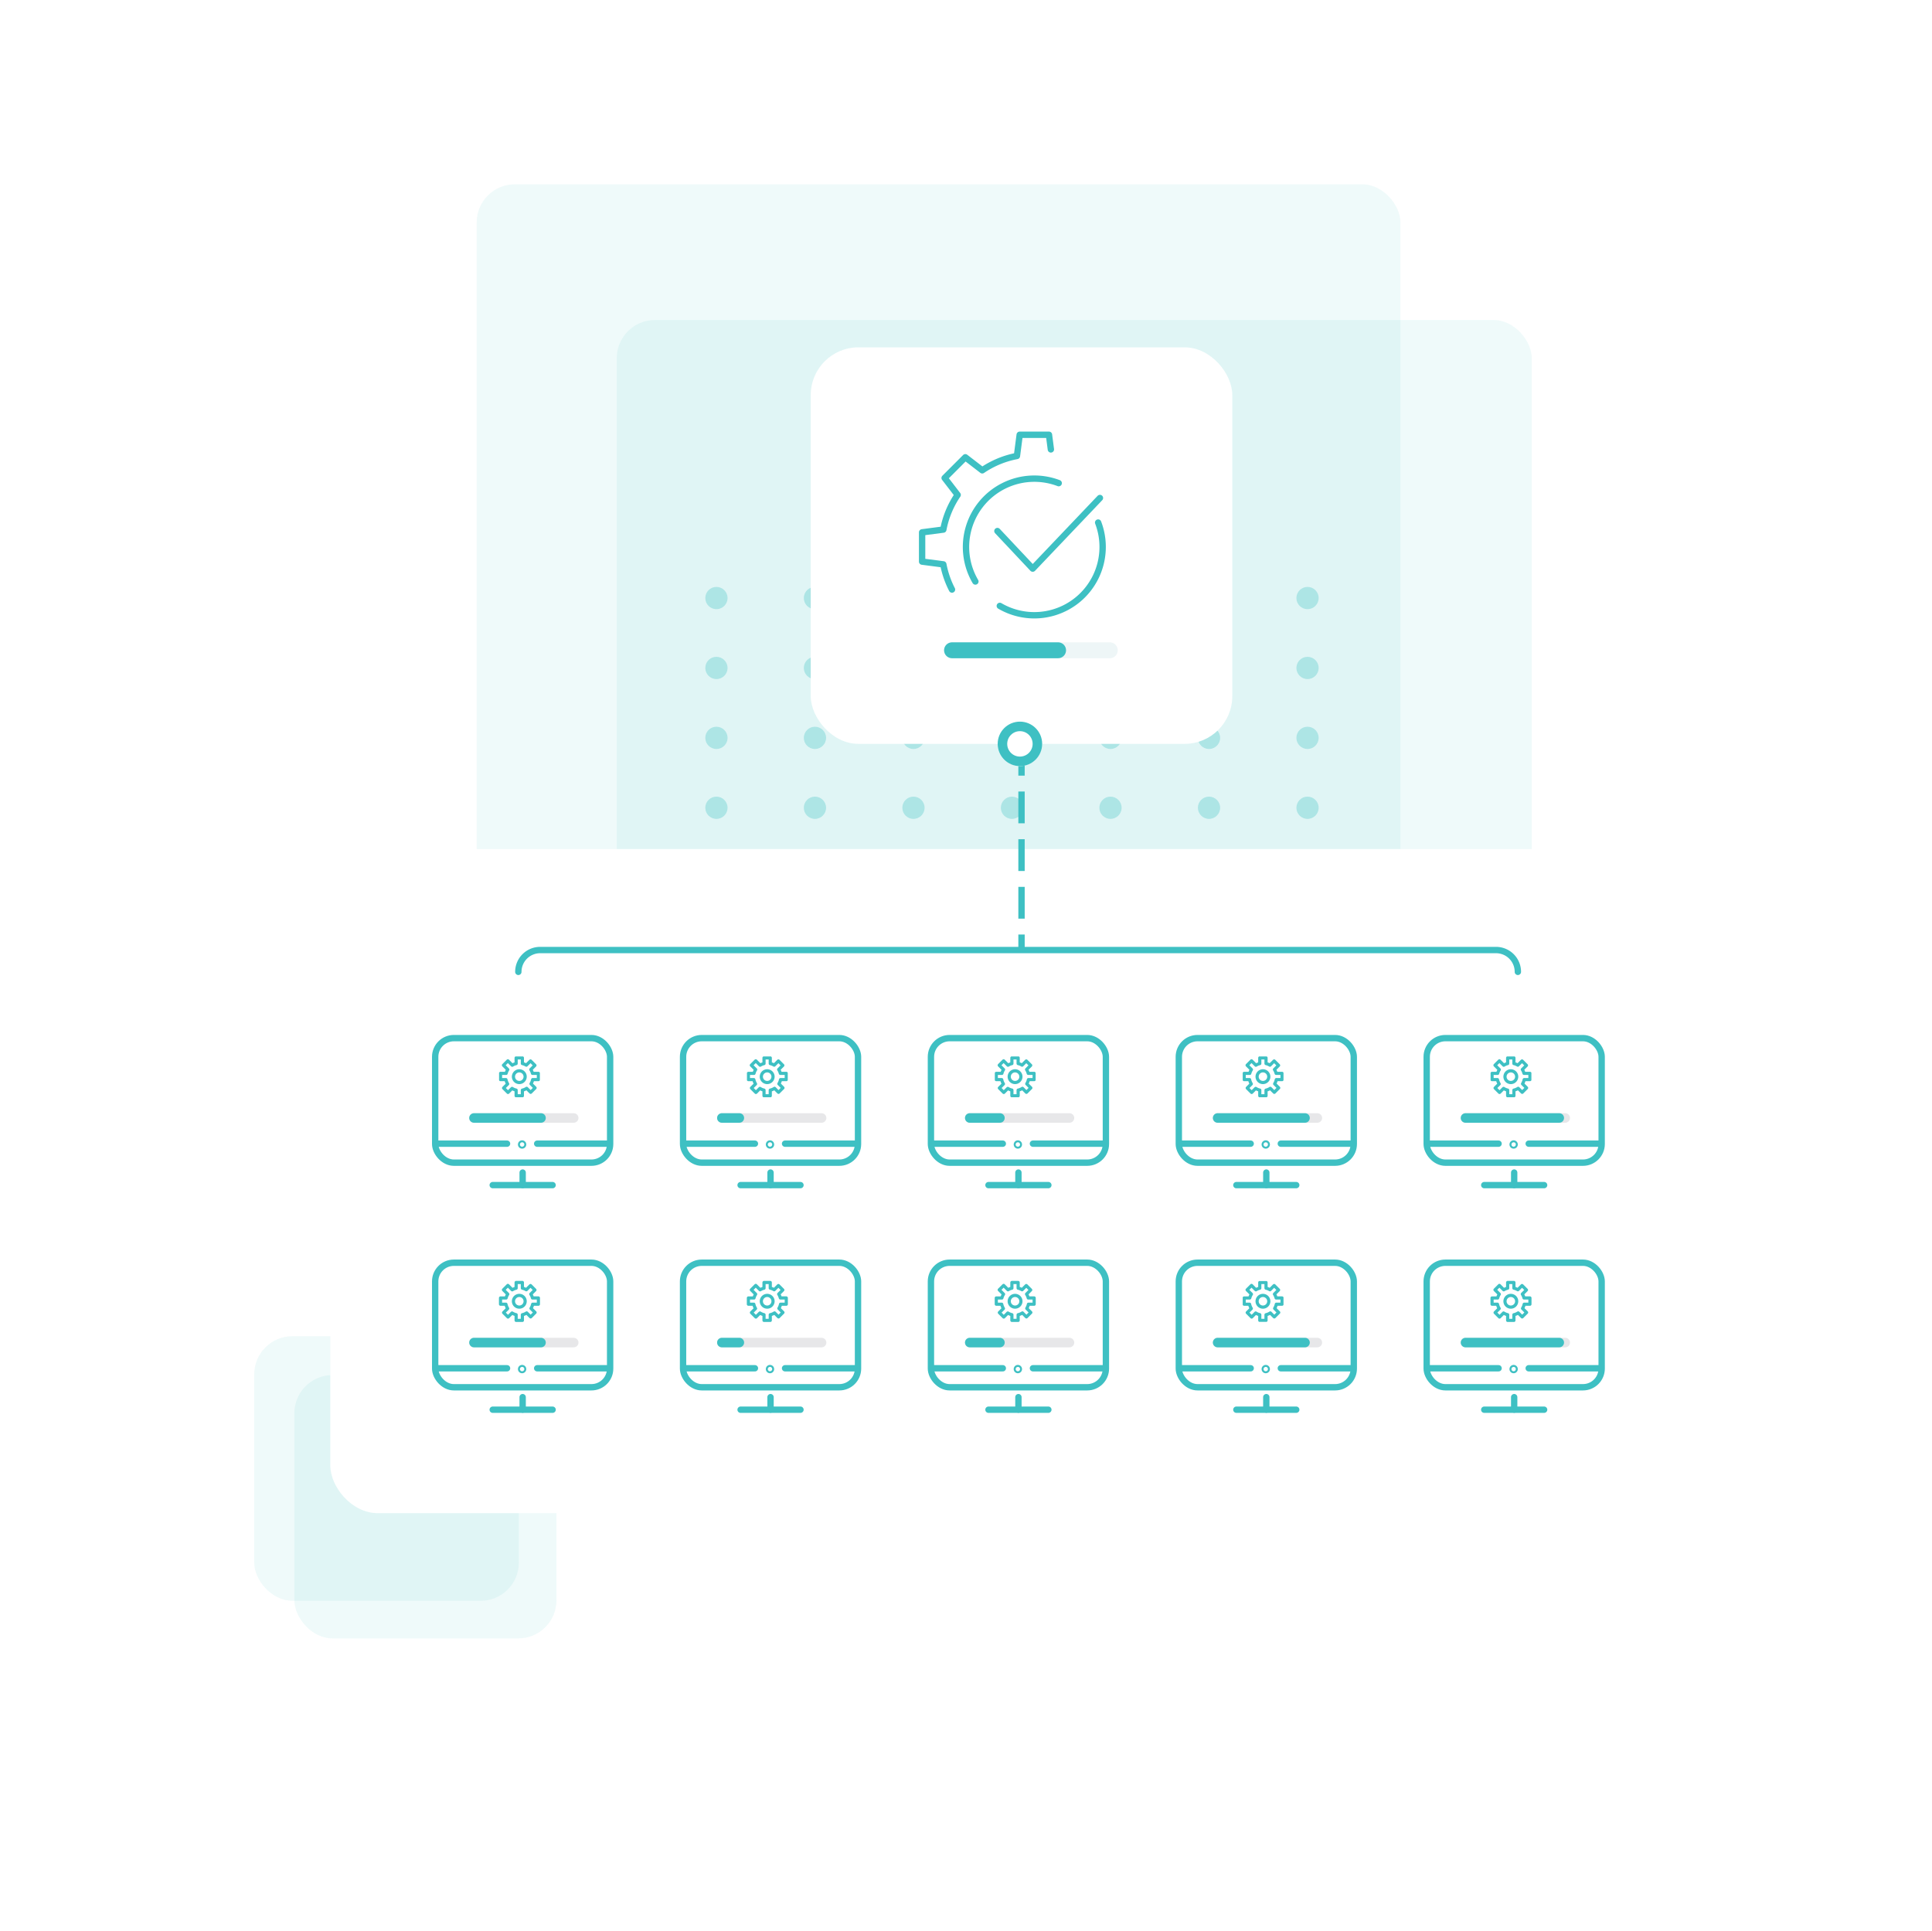 <svg xmlns="http://www.w3.org/2000/svg" xmlns:xlink="http://www.w3.org/1999/xlink" width="607.936" height="607.612" viewBox="0 0 607.936 607.612"><defs><clipPath id="clip-path"><rect width="196" height="102" fill="none"></rect></clipPath><filter id="Rectangle_978" x="70" y="0" width="440.672" height="440.671" filterUnits="userSpaceOnUse"><feGaussianBlur stdDeviation="25"></feGaussianBlur></filter><filter id="Rectangle_980" x="114.083" y="42.705" width="437.916" height="439.294" filterUnits="userSpaceOnUse"><feGaussianBlur stdDeviation="25"></feGaussianBlur></filter><filter id="Rectangle_978-2" x="0" y="362.51" width="233.264" height="233.264" filterUnits="userSpaceOnUse"><feGaussianBlur stdDeviation="25"></feGaussianBlur></filter><filter id="Rectangle_980-2" x="12.628" y="374.743" width="232.475" height="232.869" filterUnits="userSpaceOnUse"><feGaussianBlur stdDeviation="25"></feGaussianBlur></filter><filter id="Rectangle_1105" x="23.936" y="209.205" width="584" height="359" filterUnits="userSpaceOnUse"><feGaussianBlur stdDeviation="25"></feGaussianBlur></filter><filter id="Rectangle_1107" x="175.114" y="51.312" width="282.644" height="274.785" filterUnits="userSpaceOnUse"><feGaussianBlur stdDeviation="25"></feGaussianBlur></filter><clipPath id="clip-path-2"><rect id="Rectangle_1187" data-name="Rectangle 1187" width="12.838" height="12.842" fill="none" stroke="#3ec0c3" stroke-width="1"></rect></clipPath></defs><g id="easy_install" data-name="easy install" transform="translate(-961.064 -4361.295)"><g id="Repeat_Grid_22" data-name="Repeat Grid 22" transform="translate(1183 4543)" opacity="0.32" clip-path="url(#clip-path)"><g transform="translate(23989 22245)"><circle id="Ellipse_137" data-name="Ellipse 137" cx="3.5" cy="3.5" r="3.5" transform="translate(-23989 -22242)" fill="#3ec0c3"></circle></g><g transform="translate(24020 22245)"><circle id="Ellipse_137-2" data-name="Ellipse 137" cx="3.5" cy="3.5" r="3.5" transform="translate(-23989 -22242)" fill="#3ec0c3"></circle></g><g transform="translate(24051 22245)"><circle id="Ellipse_137-3" data-name="Ellipse 137" cx="3.5" cy="3.5" r="3.5" transform="translate(-23989 -22242)" fill="#3ec0c3"></circle></g><g transform="translate(24082 22245)"><circle id="Ellipse_137-4" data-name="Ellipse 137" cx="3.5" cy="3.5" r="3.5" transform="translate(-23989 -22242)" fill="#3ec0c3"></circle></g><g transform="translate(24113 22245)"><circle id="Ellipse_137-5" data-name="Ellipse 137" cx="3.5" cy="3.5" r="3.5" transform="translate(-23989 -22242)" fill="#3ec0c3"></circle></g><g transform="translate(24144 22245)"><circle id="Ellipse_137-6" data-name="Ellipse 137" cx="3.5" cy="3.5" r="3.5" transform="translate(-23989 -22242)" fill="#3ec0c3"></circle></g><g transform="translate(24175 22245)"><circle id="Ellipse_137-7" data-name="Ellipse 137" cx="3.5" cy="3.5" r="3.5" transform="translate(-23989 -22242)" fill="#3ec0c3"></circle></g><g transform="translate(23989 22267)"><circle id="Ellipse_137-8" data-name="Ellipse 137" cx="3.5" cy="3.5" r="3.5" transform="translate(-23989 -22242)" fill="#3ec0c3"></circle></g><g transform="translate(24020 22267)"><circle id="Ellipse_137-9" data-name="Ellipse 137" cx="3.5" cy="3.5" r="3.5" transform="translate(-23989 -22242)" fill="#3ec0c3"></circle></g><g transform="translate(24051 22267)"><circle id="Ellipse_137-10" data-name="Ellipse 137" cx="3.5" cy="3.5" r="3.5" transform="translate(-23989 -22242)" fill="#3ec0c3"></circle></g><g transform="translate(24082 22267)"><circle id="Ellipse_137-11" data-name="Ellipse 137" cx="3.5" cy="3.5" r="3.5" transform="translate(-23989 -22242)" fill="#3ec0c3"></circle></g><g transform="translate(24113 22267)"><circle id="Ellipse_137-12" data-name="Ellipse 137" cx="3.5" cy="3.5" r="3.5" transform="translate(-23989 -22242)" fill="#3ec0c3"></circle></g><g transform="translate(24144 22267)"><circle id="Ellipse_137-13" data-name="Ellipse 137" cx="3.5" cy="3.5" r="3.5" transform="translate(-23989 -22242)" fill="#3ec0c3"></circle></g><g transform="translate(24175 22267)"><circle id="Ellipse_137-14" data-name="Ellipse 137" cx="3.5" cy="3.5" r="3.5" transform="translate(-23989 -22242)" fill="#3ec0c3"></circle></g><g transform="translate(23989 22289)"><circle id="Ellipse_137-15" data-name="Ellipse 137" cx="3.5" cy="3.5" r="3.5" transform="translate(-23989 -22242)" fill="#3ec0c3"></circle></g><g transform="translate(24020 22289)"><circle id="Ellipse_137-16" data-name="Ellipse 137" cx="3.5" cy="3.5" r="3.5" transform="translate(-23989 -22242)" fill="#3ec0c3"></circle></g><g transform="translate(24051 22289)"><circle id="Ellipse_137-17" data-name="Ellipse 137" cx="3.5" cy="3.5" r="3.5" transform="translate(-23989 -22242)" fill="#3ec0c3"></circle></g><g transform="translate(24082 22289)"><circle id="Ellipse_137-18" data-name="Ellipse 137" cx="3.5" cy="3.5" r="3.5" transform="translate(-23989 -22242)" fill="#3ec0c3"></circle></g><g transform="translate(24113 22289)"><circle id="Ellipse_137-19" data-name="Ellipse 137" cx="3.5" cy="3.5" r="3.5" transform="translate(-23989 -22242)" fill="#3ec0c3"></circle></g><g transform="translate(24144 22289)"><circle id="Ellipse_137-20" data-name="Ellipse 137" cx="3.5" cy="3.5" r="3.5" transform="translate(-23989 -22242)" fill="#3ec0c3"></circle></g><g transform="translate(24175 22289)"><circle id="Ellipse_137-21" data-name="Ellipse 137" cx="3.5" cy="3.5" r="3.5" transform="translate(-23989 -22242)" fill="#3ec0c3"></circle></g><g transform="translate(23989 22311)"><circle id="Ellipse_137-22" data-name="Ellipse 137" cx="3.5" cy="3.5" r="3.5" transform="translate(-23989 -22242)" fill="#3ec0c3"></circle></g><g transform="translate(24020 22311)"><circle id="Ellipse_137-23" data-name="Ellipse 137" cx="3.5" cy="3.5" r="3.5" transform="translate(-23989 -22242)" fill="#3ec0c3"></circle></g><g transform="translate(24051 22311)"><circle id="Ellipse_137-24" data-name="Ellipse 137" cx="3.5" cy="3.5" r="3.5" transform="translate(-23989 -22242)" fill="#3ec0c3"></circle></g><g transform="translate(24082 22311)"><circle id="Ellipse_137-25" data-name="Ellipse 137" cx="3.5" cy="3.5" r="3.5" transform="translate(-23989 -22242)" fill="#3ec0c3"></circle></g><g transform="translate(24113 22311)"><circle id="Ellipse_137-26" data-name="Ellipse 137" cx="3.5" cy="3.5" r="3.5" transform="translate(-23989 -22242)" fill="#3ec0c3"></circle></g><g transform="translate(24144 22311)"><circle id="Ellipse_137-27" data-name="Ellipse 137" cx="3.5" cy="3.5" r="3.5" transform="translate(-23989 -22242)" fill="#3ec0c3"></circle></g><g transform="translate(24175 22311)"><circle id="Ellipse_137-28" data-name="Ellipse 137" cx="3.5" cy="3.5" r="3.5" transform="translate(-23989 -22242)" fill="#3ec0c3"></circle></g><g transform="translate(23989 22333)"><circle id="Ellipse_137-29" data-name="Ellipse 137" cx="3.5" cy="3.5" r="3.5" transform="translate(-23989 -22242)" fill="#3ec0c3"></circle></g><g transform="translate(24020 22333)"><circle id="Ellipse_137-30" data-name="Ellipse 137" cx="3.5" cy="3.5" r="3.5" transform="translate(-23989 -22242)" fill="#3ec0c3"></circle></g><g transform="translate(24051 22333)"><circle id="Ellipse_137-31" data-name="Ellipse 137" cx="3.5" cy="3.5" r="3.5" transform="translate(-23989 -22242)" fill="#3ec0c3"></circle></g><g transform="translate(24082 22333)"><circle id="Ellipse_137-32" data-name="Ellipse 137" cx="3.5" cy="3.5" r="3.5" transform="translate(-23989 -22242)" fill="#3ec0c3"></circle></g><g transform="translate(24113 22333)"><circle id="Ellipse_137-33" data-name="Ellipse 137" cx="3.5" cy="3.5" r="3.5" transform="translate(-23989 -22242)" fill="#3ec0c3"></circle></g><g transform="translate(24144 22333)"><circle id="Ellipse_137-34" data-name="Ellipse 137" cx="3.5" cy="3.5" r="3.5" transform="translate(-23989 -22242)" fill="#3ec0c3"></circle></g><g transform="translate(24175 22333)"><circle id="Ellipse_137-35" data-name="Ellipse 137" cx="3.5" cy="3.5" r="3.5" transform="translate(-23989 -22242)" fill="#3ec0c3"></circle></g></g><g id="Group_7557" data-name="Group 7557" transform="translate(1111.07 4419.295)"><g transform="matrix(1, 0, 0, 1, -150.01, -58)" filter="url(#Rectangle_978)"><rect id="Rectangle_978-3" data-name="Rectangle 978" width="290.672" height="290.672" rx="12" transform="translate(150 58)" fill="#3ec0c3" opacity="0.08"></rect></g><g transform="matrix(1, 0, 0, 1, -150.01, -58)" filter="url(#Rectangle_980)"><rect id="Rectangle_980-3" data-name="Rectangle 980" width="287.916" height="289.294" rx="12" transform="translate(194.08 100.71)" fill="#3ec0c3" opacity="0.08"></rect></g></g><g id="Group_7851" data-name="Group 7851" transform="translate(1041.07 4781.805)"><g transform="matrix(1, 0, 0, 1, -80.01, -420.51)" filter="url(#Rectangle_978-2)"><rect id="Rectangle_978-4" data-name="Rectangle 978" width="83.264" height="83.264" rx="12" transform="translate(80 420.51)" fill="#3ec0c3" opacity="0.08"></rect></g><g transform="matrix(1, 0, 0, 1, -80.01, -420.51)" filter="url(#Rectangle_980-2)"><rect id="Rectangle_980-4" data-name="Rectangle 980" width="82.475" height="82.869" rx="12" transform="translate(92.63 432.74)" fill="#3ec0c3" opacity="0.08"></rect></g></g><g transform="matrix(1, 0, 0, 1, 961.06, 4361.3)" filter="url(#Rectangle_1105)"><rect id="Rectangle_1105-2" data-name="Rectangle 1105" width="434" height="209" rx="15" transform="translate(103.94 267.2)" fill="#fff"></rect></g><g id="Ellipse_351" data-name="Ellipse 351" transform="translate(1229 4505.5)" fill="#fff" stroke="#fe8c72" stroke-width="3"><circle cx="5.5" cy="5.5" r="5.5" stroke="none"></circle><circle cx="5.5" cy="5.5" r="4" fill="none"></circle></g><g id="Ellipse_2967" data-name="Ellipse 2967" transform="translate(1289 4505.5)" fill="#fff" stroke="#fe8c72" stroke-width="3"><circle cx="5.5" cy="5.5" r="5.5" stroke="none"></circle><circle cx="5.5" cy="5.5" r="4" fill="none"></circle></g><path id="Path_4074" data-name="Path 4074" d="M-20781-19348h48.283" transform="translate(22021.445 23859.152)" fill="none" stroke="#fe8c72" stroke-width="2" stroke-dasharray="5 5"></path><g id="Group_7839" data-name="Group 7839" transform="translate(-75.822 47.107)"><g transform="matrix(1, 0, 0, 1, 1036.89, 4314.19)" filter="url(#Rectangle_1107)"><rect id="Rectangle_1107-2" data-name="Rectangle 1107" width="132.644" height="124.785" rx="15" transform="translate(255.11 109.31)" fill="#fff"></rect></g><g id="Group_7838" data-name="Group 7838" transform="translate(1327.046 4451.012)"><g id="Group_7837" data-name="Group 7837" transform="translate(9.411 67.821)"><line id="Line_387" data-name="Line 387" x2="49.651" fill="none" stroke="#eef6f7" stroke-linecap="round" stroke-linejoin="round" stroke-width="5"></line><line id="Line_385" data-name="Line 385" x2="33.375" fill="none" stroke="#3ec0c3" stroke-linecap="round" stroke-linejoin="round" stroke-width="5"></line></g><path id="Path_4115" data-name="Path 4115" d="M10.4,49.705a29.087,29.087,0,0,1-2.727-7.919L1,40.916V31.705l6.672-.871a28.972,28.972,0,0,1,4.509-10.912L8.086,14.6,14.6,8.086l5.323,4.1A28.992,28.992,0,0,1,30.835,7.672L31.705,1h9.211l.6,4.606" transform="translate(-1 -1)" fill="none" stroke="#3ec0c3" stroke-linecap="round" stroke-linejoin="round" stroke-width="2"></path><path id="Path_4116" data-name="Path 4116" d="M21.273,50.143A21.5,21.5,0,0,0,52.219,23.914" transform="translate(3.171 3.713)" fill="none" stroke="#3ec0c3" stroke-linecap="round" stroke-linejoin="round" stroke-width="2"></path><path id="Path_4117" data-name="Path 4117" d="M41.623,13.868A21.5,21.5,0,0,0,15.4,44.818" transform="translate(1.357 1.357)" fill="none" stroke="#3ec0c3" stroke-linecap="round" stroke-linejoin="round" stroke-width="2"></path><path id="Path_4118" data-name="Path 4118" d="M20.647,27.9,31.761,39.726,52.91,17.5" transform="translate(3.043 2.394)" fill="none" stroke="#3ec0c3" stroke-linecap="round" stroke-linejoin="round" stroke-width="2"></path></g></g><path id="Path_3868" data-name="Path 3868" d="M-20706.691-19357.2h-64.883" transform="translate(20639.703 -16111.297) rotate(-90)" fill="none" stroke="#3ec0c3" stroke-width="2" stroke-dasharray="10 5"></path><g id="Ellipse_348" data-name="Ellipse 348" transform="translate(1275 4602.395) rotate(-90)" fill="#fff" stroke="#3ec0c3" stroke-width="3"><circle cx="7" cy="7" r="7" stroke="none"></circle><circle cx="7" cy="7" r="5.5" fill="none"></circle></g><g id="Group_7849" data-name="Group 7849" transform="translate(-5 14.449)"><g id="Group_7848" data-name="Group 7848" transform="translate(0.211)"><g id="Group_7847" data-name="Group 7847" transform="translate(0 33)"><line id="Line_387-2" data-name="Line 387" x2="31.379" transform="translate(1115 4665.676)" fill="none" stroke="#e7e7e9" stroke-linecap="round" stroke-linejoin="round" stroke-width="3"></line><line id="Line_385-2" data-name="Line 385" x2="21.092" transform="translate(1115 4665.676)" fill="none" stroke="#3ec0c3" stroke-linecap="round" stroke-linejoin="round" stroke-width="3"></line></g><g id="Group_7843" data-name="Group 7843" transform="translate(1122.893 4679.311)"><g id="Group_7842" data-name="Group 7842" transform="translate(0 0)" clip-path="url(#clip-path-2)"><path id="Path_4120" data-name="Path 4120" d="M13.532,11.694a1.839,1.839,0,1,1-1.84-1.84A1.84,1.84,0,0,1,13.532,11.694Z" transform="translate(-5.325 -5.325)" fill="none" stroke="#3ec0c3" stroke-linecap="round" stroke-linejoin="round" stroke-width="1"></path><path id="Path_4121" data-name="Path 4121" d="M12.915,7.833l0-1.966H11.056a4.176,4.176,0,0,0-.53-1.214l1.3-1.3L10.436,1.962,9.115,3.282a4.3,4.3,0,0,0-1.239-.5V1H5.91V2.786A4.311,4.311,0,0,0,4.684,3.3L3.312,1.923,1.923,3.312,3.282,4.671a4.222,4.222,0,0,0-.526,1.2H1V7.833H2.7A4.338,4.338,0,0,0,3.244,9.2L1.961,10.479l1.393,1.393L4.624,10.6a4.132,4.132,0,0,0,1.286.539v1.786H7.876V11.146a4.205,4.205,0,0,0,1.35-.568l1.252,1.252,1.389-1.389L10.59,9.163a4.233,4.233,0,0,0,.526-1.329Z" transform="translate(-0.54 -0.541)" fill="none" stroke="#3ec0c3" stroke-linecap="round" stroke-linejoin="round" stroke-width="1"></path></g></g><g id="Group_7845" data-name="Group 7845"><g id="Group_7841" data-name="Group 7841" transform="translate(1102 4672.758)"><g id="Group_7844" data-name="Group 7844" transform="translate(0 0)"><rect id="Rectangle_1185" data-name="Rectangle 1185" width="55.055" height="39.196" rx="5.882" transform="translate(0.788 0.789)" fill="none" stroke="#3ec0c3" stroke-linecap="round" stroke-linejoin="round" stroke-width="2"></rect><line id="Line_389" data-name="Line 389" x2="18.843" transform="translate(18.894 47.047)" fill="none" stroke="#3ec0c3" stroke-linecap="round" stroke-linejoin="round" stroke-width="2"></line><line id="Line_390" data-name="Line 390" x2="22.031" transform="translate(1.372 34.005)" fill="none" stroke="#3ec0c3" stroke-linecap="round" stroke-linejoin="round" stroke-width="2"></line><line id="Line_391" data-name="Line 391" x1="22.031" transform="translate(32.884 34.005)" fill="none" stroke="#3ec0c3" stroke-linecap="round" stroke-linejoin="round" stroke-width="2"></line><path id="Path_4119" data-name="Path 4119" d="M35.911,43.361a.309.309,0,1,1-.308-.308A.308.308,0,0,1,35.911,43.361Z" transform="translate(-7.459 -9.099)" fill="none" stroke="#3ec0c3" stroke-linecap="round" stroke-linejoin="round" stroke-width="2"></path></g></g><path id="Path_4122" data-name="Path 4122" d="M-20909.684-17742.148v3.922" transform="translate(22040 22458)" fill="none" stroke="#3ec0c3" stroke-linecap="round" stroke-linejoin="round" stroke-width="2"></path></g></g><g id="Group_7848-2" data-name="Group 7848" transform="translate(78.211)"><g id="Group_7847-2" data-name="Group 7847" transform="translate(0 33)"><line id="Line_387-3" data-name="Line 387" x2="31.379" transform="translate(1115 4665.676)" fill="none" stroke="#e7e7e9" stroke-linecap="round" stroke-linejoin="round" stroke-width="3"></line><line id="Line_385-3" data-name="Line 385" x2="5.5" transform="translate(1115 4665.676)" fill="none" stroke="#3ec0c3" stroke-linecap="round" stroke-linejoin="round" stroke-width="3"></line></g><g id="Group_7843-2" data-name="Group 7843" transform="translate(1122.893 4679.311)"><g id="Group_7842-2" data-name="Group 7842" transform="translate(0 0)" clip-path="url(#clip-path-2)"><path id="Path_4120-2" data-name="Path 4120" d="M13.532,11.694a1.839,1.839,0,1,1-1.84-1.84A1.84,1.84,0,0,1,13.532,11.694Z" transform="translate(-5.325 -5.325)" fill="none" stroke="#3ec0c3" stroke-linecap="round" stroke-linejoin="round" stroke-width="1"></path><path id="Path_4121-2" data-name="Path 4121" d="M12.915,7.833l0-1.966H11.056a4.176,4.176,0,0,0-.53-1.214l1.3-1.3L10.436,1.962,9.115,3.282a4.3,4.3,0,0,0-1.239-.5V1H5.91V2.786A4.311,4.311,0,0,0,4.684,3.3L3.312,1.923,1.923,3.312,3.282,4.671a4.222,4.222,0,0,0-.526,1.2H1V7.833H2.7A4.338,4.338,0,0,0,3.244,9.2L1.961,10.479l1.393,1.393L4.624,10.6a4.132,4.132,0,0,0,1.286.539v1.786H7.876V11.146a4.205,4.205,0,0,0,1.35-.568l1.252,1.252,1.389-1.389L10.59,9.163a4.233,4.233,0,0,0,.526-1.329Z" transform="translate(-0.54 -0.541)" fill="none" stroke="#3ec0c3" stroke-linecap="round" stroke-linejoin="round" stroke-width="1"></path></g></g><g id="Group_7845-2" data-name="Group 7845"><g id="Group_7841-2" data-name="Group 7841" transform="translate(1102 4672.758)"><g id="Group_7844-2" data-name="Group 7844" transform="translate(0 0)"><rect id="Rectangle_1185-2" data-name="Rectangle 1185" width="55.055" height="39.196" rx="5.882" transform="translate(0.788 0.789)" fill="none" stroke="#3ec0c3" stroke-linecap="round" stroke-linejoin="round" stroke-width="2"></rect><line id="Line_389-2" data-name="Line 389" x2="18.843" transform="translate(18.894 47.047)" fill="none" stroke="#3ec0c3" stroke-linecap="round" stroke-linejoin="round" stroke-width="2"></line><line id="Line_390-2" data-name="Line 390" x2="22.031" transform="translate(1.372 34.005)" fill="none" stroke="#3ec0c3" stroke-linecap="round" stroke-linejoin="round" stroke-width="2"></line><line id="Line_391-2" data-name="Line 391" x1="22.031" transform="translate(32.884 34.005)" fill="none" stroke="#3ec0c3" stroke-linecap="round" stroke-linejoin="round" stroke-width="2"></line><path id="Path_4119-2" data-name="Path 4119" d="M35.911,43.361a.309.309,0,1,1-.308-.308A.308.308,0,0,1,35.911,43.361Z" transform="translate(-7.459 -9.099)" fill="none" stroke="#3ec0c3" stroke-linecap="round" stroke-linejoin="round" stroke-width="2"></path></g></g><path id="Path_4122-2" data-name="Path 4122" d="M-20909.684-17742.148v3.922" transform="translate(22040 22458)" fill="none" stroke="#3ec0c3" stroke-linecap="round" stroke-linejoin="round" stroke-width="2"></path></g></g><g id="Group_7848-3" data-name="Group 7848" transform="translate(156.211)"><g id="Group_7847-3" data-name="Group 7847" transform="translate(0 33)"><line id="Line_387-4" data-name="Line 387" x2="31.379" transform="translate(1115 4665.676)" fill="none" stroke="#e7e7e9" stroke-linecap="round" stroke-linejoin="round" stroke-width="3"></line><line id="Line_385-4" data-name="Line 385" x2="9.5" transform="translate(1115 4665.676)" fill="none" stroke="#3ec0c3" stroke-linecap="round" stroke-linejoin="round" stroke-width="3"></line></g><g id="Group_7843-3" data-name="Group 7843" transform="translate(1122.893 4679.311)"><g id="Group_7842-3" data-name="Group 7842" transform="translate(0 0)" clip-path="url(#clip-path-2)"><path id="Path_4120-3" data-name="Path 4120" d="M13.532,11.694a1.839,1.839,0,1,1-1.84-1.84A1.84,1.84,0,0,1,13.532,11.694Z" transform="translate(-5.325 -5.325)" fill="none" stroke="#3ec0c3" stroke-linecap="round" stroke-linejoin="round" stroke-width="1"></path><path id="Path_4121-3" data-name="Path 4121" d="M12.915,7.833l0-1.966H11.056a4.176,4.176,0,0,0-.53-1.214l1.3-1.3L10.436,1.962,9.115,3.282a4.3,4.3,0,0,0-1.239-.5V1H5.91V2.786A4.311,4.311,0,0,0,4.684,3.3L3.312,1.923,1.923,3.312,3.282,4.671a4.222,4.222,0,0,0-.526,1.2H1V7.833H2.7A4.338,4.338,0,0,0,3.244,9.2L1.961,10.479l1.393,1.393L4.624,10.6a4.132,4.132,0,0,0,1.286.539v1.786H7.876V11.146a4.205,4.205,0,0,0,1.35-.568l1.252,1.252,1.389-1.389L10.59,9.163a4.233,4.233,0,0,0,.526-1.329Z" transform="translate(-0.54 -0.541)" fill="none" stroke="#3ec0c3" stroke-linecap="round" stroke-linejoin="round" stroke-width="1"></path></g></g><g id="Group_7845-3" data-name="Group 7845"><g id="Group_7841-3" data-name="Group 7841" transform="translate(1102 4672.758)"><g id="Group_7844-3" data-name="Group 7844" transform="translate(0 0)"><rect id="Rectangle_1185-3" data-name="Rectangle 1185" width="55.055" height="39.196" rx="5.882" transform="translate(0.788 0.789)" fill="none" stroke="#3ec0c3" stroke-linecap="round" stroke-linejoin="round" stroke-width="2"></rect><line id="Line_389-3" data-name="Line 389" x2="18.843" transform="translate(18.894 47.047)" fill="none" stroke="#3ec0c3" stroke-linecap="round" stroke-linejoin="round" stroke-width="2"></line><line id="Line_390-3" data-name="Line 390" x2="22.031" transform="translate(1.372 34.005)" fill="none" stroke="#3ec0c3" stroke-linecap="round" stroke-linejoin="round" stroke-width="2"></line><line id="Line_391-3" data-name="Line 391" x1="22.031" transform="translate(32.884 34.005)" fill="none" stroke="#3ec0c3" stroke-linecap="round" stroke-linejoin="round" stroke-width="2"></line><path id="Path_4119-3" data-name="Path 4119" d="M35.911,43.361a.309.309,0,1,1-.308-.308A.308.308,0,0,1,35.911,43.361Z" transform="translate(-7.459 -9.099)" fill="none" stroke="#3ec0c3" stroke-linecap="round" stroke-linejoin="round" stroke-width="2"></path></g></g><path id="Path_4122-3" data-name="Path 4122" d="M-20909.684-17742.148v3.922" transform="translate(22040 22458)" fill="none" stroke="#3ec0c3" stroke-linecap="round" stroke-linejoin="round" stroke-width="2"></path></g></g><g id="Group_7848-4" data-name="Group 7848" transform="translate(234.211)"><g id="Group_7847-4" data-name="Group 7847" transform="translate(0 33)"><line id="Line_387-5" data-name="Line 387" x2="31.379" transform="translate(1115 4665.676)" fill="none" stroke="#e7e7e9" stroke-linecap="round" stroke-linejoin="round" stroke-width="3"></line><line id="Line_385-5" data-name="Line 385" x2="27.5" transform="translate(1115 4665.676)" fill="none" stroke="#3ec0c3" stroke-linecap="round" stroke-linejoin="round" stroke-width="3"></line></g><g id="Group_7843-4" data-name="Group 7843" transform="translate(1122.893 4679.311)"><g id="Group_7842-4" data-name="Group 7842" transform="translate(0 0)" clip-path="url(#clip-path-2)"><path id="Path_4120-4" data-name="Path 4120" d="M13.532,11.694a1.839,1.839,0,1,1-1.84-1.84A1.84,1.84,0,0,1,13.532,11.694Z" transform="translate(-5.325 -5.325)" fill="none" stroke="#3ec0c3" stroke-linecap="round" stroke-linejoin="round" stroke-width="1"></path><path id="Path_4121-4" data-name="Path 4121" d="M12.915,7.833l0-1.966H11.056a4.176,4.176,0,0,0-.53-1.214l1.3-1.3L10.436,1.962,9.115,3.282a4.3,4.3,0,0,0-1.239-.5V1H5.91V2.786A4.311,4.311,0,0,0,4.684,3.3L3.312,1.923,1.923,3.312,3.282,4.671a4.222,4.222,0,0,0-.526,1.2H1V7.833H2.7A4.338,4.338,0,0,0,3.244,9.2L1.961,10.479l1.393,1.393L4.624,10.6a4.132,4.132,0,0,0,1.286.539v1.786H7.876V11.146a4.205,4.205,0,0,0,1.35-.568l1.252,1.252,1.389-1.389L10.59,9.163a4.233,4.233,0,0,0,.526-1.329Z" transform="translate(-0.54 -0.541)" fill="none" stroke="#3ec0c3" stroke-linecap="round" stroke-linejoin="round" stroke-width="1"></path></g></g><g id="Group_7845-4" data-name="Group 7845"><g id="Group_7841-4" data-name="Group 7841" transform="translate(1102 4672.758)"><g id="Group_7844-4" data-name="Group 7844" transform="translate(0 0)"><rect id="Rectangle_1185-4" data-name="Rectangle 1185" width="55.055" height="39.196" rx="5.882" transform="translate(0.788 0.789)" fill="none" stroke="#3ec0c3" stroke-linecap="round" stroke-linejoin="round" stroke-width="2"></rect><line id="Line_389-4" data-name="Line 389" x2="18.843" transform="translate(18.894 47.047)" fill="none" stroke="#3ec0c3" stroke-linecap="round" stroke-linejoin="round" stroke-width="2"></line><line id="Line_390-4" data-name="Line 390" x2="22.031" transform="translate(1.372 34.005)" fill="none" stroke="#3ec0c3" stroke-linecap="round" stroke-linejoin="round" stroke-width="2"></line><line id="Line_391-4" data-name="Line 391" x1="22.031" transform="translate(32.884 34.005)" fill="none" stroke="#3ec0c3" stroke-linecap="round" stroke-linejoin="round" stroke-width="2"></line><path id="Path_4119-4" data-name="Path 4119" d="M35.911,43.361a.309.309,0,1,1-.308-.308A.308.308,0,0,1,35.911,43.361Z" transform="translate(-7.459 -9.099)" fill="none" stroke="#3ec0c3" stroke-linecap="round" stroke-linejoin="round" stroke-width="2"></path></g></g><path id="Path_4122-4" data-name="Path 4122" d="M-20909.684-17742.148v3.922" transform="translate(22040 22458)" fill="none" stroke="#3ec0c3" stroke-linecap="round" stroke-linejoin="round" stroke-width="2"></path></g></g><g id="Group_7848-5" data-name="Group 7848" transform="translate(312.211)"><g id="Group_7847-5" data-name="Group 7847" transform="translate(0 33)"><line id="Line_387-6" data-name="Line 387" x2="31.379" transform="translate(1115 4665.676)" fill="none" stroke="#e7e7e9" stroke-linecap="round" stroke-linejoin="round" stroke-width="3"></line><line id="Line_385-6" data-name="Line 385" x2="29.5" transform="translate(1115 4665.676)" fill="none" stroke="#3ec0c3" stroke-linecap="round" stroke-linejoin="round" stroke-width="3"></line></g><g id="Group_7843-5" data-name="Group 7843" transform="translate(1122.893 4679.311)"><g id="Group_7842-5" data-name="Group 7842" transform="translate(0 0)" clip-path="url(#clip-path-2)"><path id="Path_4120-5" data-name="Path 4120" d="M13.532,11.694a1.839,1.839,0,1,1-1.84-1.84A1.84,1.84,0,0,1,13.532,11.694Z" transform="translate(-5.325 -5.325)" fill="none" stroke="#3ec0c3" stroke-linecap="round" stroke-linejoin="round" stroke-width="1"></path><path id="Path_4121-5" data-name="Path 4121" d="M12.915,7.833l0-1.966H11.056a4.176,4.176,0,0,0-.53-1.214l1.3-1.3L10.436,1.962,9.115,3.282a4.3,4.3,0,0,0-1.239-.5V1H5.91V2.786A4.311,4.311,0,0,0,4.684,3.3L3.312,1.923,1.923,3.312,3.282,4.671a4.222,4.222,0,0,0-.526,1.2H1V7.833H2.7A4.338,4.338,0,0,0,3.244,9.2L1.961,10.479l1.393,1.393L4.624,10.6a4.132,4.132,0,0,0,1.286.539v1.786H7.876V11.146a4.205,4.205,0,0,0,1.35-.568l1.252,1.252,1.389-1.389L10.59,9.163a4.233,4.233,0,0,0,.526-1.329Z" transform="translate(-0.54 -0.541)" fill="none" stroke="#3ec0c3" stroke-linecap="round" stroke-linejoin="round" stroke-width="1"></path></g></g><g id="Group_7845-5" data-name="Group 7845"><g id="Group_7841-5" data-name="Group 7841" transform="translate(1102 4672.758)"><g id="Group_7844-5" data-name="Group 7844" transform="translate(0 0)"><rect id="Rectangle_1185-5" data-name="Rectangle 1185" width="55.055" height="39.196" rx="5.882" transform="translate(0.788 0.789)" fill="none" stroke="#3ec0c3" stroke-linecap="round" stroke-linejoin="round" stroke-width="2"></rect><line id="Line_389-5" data-name="Line 389" x2="18.843" transform="translate(18.894 47.047)" fill="none" stroke="#3ec0c3" stroke-linecap="round" stroke-linejoin="round" stroke-width="2"></line><line id="Line_390-5" data-name="Line 390" x2="22.031" transform="translate(1.372 34.005)" fill="none" stroke="#3ec0c3" stroke-linecap="round" stroke-linejoin="round" stroke-width="2"></line><line id="Line_391-5" data-name="Line 391" x1="22.031" transform="translate(32.884 34.005)" fill="none" stroke="#3ec0c3" stroke-linecap="round" stroke-linejoin="round" stroke-width="2"></line><path id="Path_4119-5" data-name="Path 4119" d="M35.911,43.361a.309.309,0,1,1-.308-.308A.308.308,0,0,1,35.911,43.361Z" transform="translate(-7.459 -9.099)" fill="none" stroke="#3ec0c3" stroke-linecap="round" stroke-linejoin="round" stroke-width="2"></path></g></g><path id="Path_4122-5" data-name="Path 4122" d="M-20909.684-17742.148v3.922" transform="translate(22040 22458)" fill="none" stroke="#3ec0c3" stroke-linecap="round" stroke-linejoin="round" stroke-width="2"></path></g></g></g><g id="Group_7850" data-name="Group 7850" transform="translate(-5 85.129)"><g id="Group_7848-6" data-name="Group 7848" transform="translate(0.211)"><g id="Group_7847-6" data-name="Group 7847" transform="translate(0 33)"><line id="Line_387-7" data-name="Line 387" x2="31.379" transform="translate(1115 4665.676)" fill="none" stroke="#e7e7e9" stroke-linecap="round" stroke-linejoin="round" stroke-width="3"></line><line id="Line_385-7" data-name="Line 385" x2="21.092" transform="translate(1115 4665.676)" fill="none" stroke="#3ec0c3" stroke-linecap="round" stroke-linejoin="round" stroke-width="3"></line></g><g id="Group_7843-6" data-name="Group 7843" transform="translate(1122.893 4679.311)"><g id="Group_7842-6" data-name="Group 7842" transform="translate(0 0)" clip-path="url(#clip-path-2)"><path id="Path_4120-6" data-name="Path 4120" d="M13.532,11.694a1.839,1.839,0,1,1-1.84-1.84A1.84,1.84,0,0,1,13.532,11.694Z" transform="translate(-5.325 -5.325)" fill="none" stroke="#3ec0c3" stroke-linecap="round" stroke-linejoin="round" stroke-width="1"></path><path id="Path_4121-6" data-name="Path 4121" d="M12.915,7.833l0-1.966H11.056a4.176,4.176,0,0,0-.53-1.214l1.3-1.3L10.436,1.962,9.115,3.282a4.3,4.3,0,0,0-1.239-.5V1H5.91V2.786A4.311,4.311,0,0,0,4.684,3.3L3.312,1.923,1.923,3.312,3.282,4.671a4.222,4.222,0,0,0-.526,1.2H1V7.833H2.7A4.338,4.338,0,0,0,3.244,9.2L1.961,10.479l1.393,1.393L4.624,10.6a4.132,4.132,0,0,0,1.286.539v1.786H7.876V11.146a4.205,4.205,0,0,0,1.35-.568l1.252,1.252,1.389-1.389L10.59,9.163a4.233,4.233,0,0,0,.526-1.329Z" transform="translate(-0.54 -0.541)" fill="none" stroke="#3ec0c3" stroke-linecap="round" stroke-linejoin="round" stroke-width="1"></path></g></g><g id="Group_7845-6" data-name="Group 7845"><g id="Group_7841-6" data-name="Group 7841" transform="translate(1102 4672.758)"><g id="Group_7844-6" data-name="Group 7844" transform="translate(0 0)"><rect id="Rectangle_1185-6" data-name="Rectangle 1185" width="55.055" height="39.196" rx="5.882" transform="translate(0.788 0.789)" fill="none" stroke="#3ec0c3" stroke-linecap="round" stroke-linejoin="round" stroke-width="2"></rect><line id="Line_389-6" data-name="Line 389" x2="18.843" transform="translate(18.894 47.047)" fill="none" stroke="#3ec0c3" stroke-linecap="round" stroke-linejoin="round" stroke-width="2"></line><line id="Line_390-6" data-name="Line 390" x2="22.031" transform="translate(1.372 34.005)" fill="none" stroke="#3ec0c3" stroke-linecap="round" stroke-linejoin="round" stroke-width="2"></line><line id="Line_391-6" data-name="Line 391" x1="22.031" transform="translate(32.884 34.005)" fill="none" stroke="#3ec0c3" stroke-linecap="round" stroke-linejoin="round" stroke-width="2"></line><path id="Path_4119-6" data-name="Path 4119" d="M35.911,43.361a.309.309,0,1,1-.308-.308A.308.308,0,0,1,35.911,43.361Z" transform="translate(-7.459 -9.099)" fill="none" stroke="#3ec0c3" stroke-linecap="round" stroke-linejoin="round" stroke-width="2"></path></g></g><path id="Path_4122-6" data-name="Path 4122" d="M-20909.684-17742.148v3.922" transform="translate(22040 22458)" fill="none" stroke="#3ec0c3" stroke-linecap="round" stroke-linejoin="round" stroke-width="2"></path></g></g><g id="Group_7848-7" data-name="Group 7848" transform="translate(78.211)"><g id="Group_7847-7" data-name="Group 7847" transform="translate(0 33)"><line id="Line_387-8" data-name="Line 387" x2="31.379" transform="translate(1115 4665.676)" fill="none" stroke="#e7e7e9" stroke-linecap="round" stroke-linejoin="round" stroke-width="3"></line><line id="Line_385-8" data-name="Line 385" x2="5.5" transform="translate(1115 4665.676)" fill="none" stroke="#3ec0c3" stroke-linecap="round" stroke-linejoin="round" stroke-width="3"></line></g><g id="Group_7843-7" data-name="Group 7843" transform="translate(1122.893 4679.311)"><g id="Group_7842-7" data-name="Group 7842" transform="translate(0 0)" clip-path="url(#clip-path-2)"><path id="Path_4120-7" data-name="Path 4120" d="M13.532,11.694a1.839,1.839,0,1,1-1.84-1.84A1.84,1.84,0,0,1,13.532,11.694Z" transform="translate(-5.325 -5.325)" fill="none" stroke="#3ec0c3" stroke-linecap="round" stroke-linejoin="round" stroke-width="1"></path><path id="Path_4121-7" data-name="Path 4121" d="M12.915,7.833l0-1.966H11.056a4.176,4.176,0,0,0-.53-1.214l1.3-1.3L10.436,1.962,9.115,3.282a4.3,4.3,0,0,0-1.239-.5V1H5.91V2.786A4.311,4.311,0,0,0,4.684,3.3L3.312,1.923,1.923,3.312,3.282,4.671a4.222,4.222,0,0,0-.526,1.2H1V7.833H2.7A4.338,4.338,0,0,0,3.244,9.2L1.961,10.479l1.393,1.393L4.624,10.6a4.132,4.132,0,0,0,1.286.539v1.786H7.876V11.146a4.205,4.205,0,0,0,1.35-.568l1.252,1.252,1.389-1.389L10.59,9.163a4.233,4.233,0,0,0,.526-1.329Z" transform="translate(-0.54 -0.541)" fill="none" stroke="#3ec0c3" stroke-linecap="round" stroke-linejoin="round" stroke-width="1"></path></g></g><g id="Group_7845-7" data-name="Group 7845"><g id="Group_7841-7" data-name="Group 7841" transform="translate(1102 4672.758)"><g id="Group_7844-7" data-name="Group 7844" transform="translate(0 0)"><rect id="Rectangle_1185-7" data-name="Rectangle 1185" width="55.055" height="39.196" rx="5.882" transform="translate(0.788 0.789)" fill="none" stroke="#3ec0c3" stroke-linecap="round" stroke-linejoin="round" stroke-width="2"></rect><line id="Line_389-7" data-name="Line 389" x2="18.843" transform="translate(18.894 47.047)" fill="none" stroke="#3ec0c3" stroke-linecap="round" stroke-linejoin="round" stroke-width="2"></line><line id="Line_390-7" data-name="Line 390" x2="22.031" transform="translate(1.372 34.005)" fill="none" stroke="#3ec0c3" stroke-linecap="round" stroke-linejoin="round" stroke-width="2"></line><line id="Line_391-7" data-name="Line 391" x1="22.031" transform="translate(32.884 34.005)" fill="none" stroke="#3ec0c3" stroke-linecap="round" stroke-linejoin="round" stroke-width="2"></line><path id="Path_4119-7" data-name="Path 4119" d="M35.911,43.361a.309.309,0,1,1-.308-.308A.308.308,0,0,1,35.911,43.361Z" transform="translate(-7.459 -9.099)" fill="none" stroke="#3ec0c3" stroke-linecap="round" stroke-linejoin="round" stroke-width="2"></path></g></g><path id="Path_4122-7" data-name="Path 4122" d="M-20909.684-17742.148v3.922" transform="translate(22040 22458)" fill="none" stroke="#3ec0c3" stroke-linecap="round" stroke-linejoin="round" stroke-width="2"></path></g></g><g id="Group_7848-8" data-name="Group 7848" transform="translate(156.211)"><g id="Group_7847-8" data-name="Group 7847" transform="translate(0 33)"><line id="Line_387-9" data-name="Line 387" x2="31.379" transform="translate(1115 4665.676)" fill="none" stroke="#e7e7e9" stroke-linecap="round" stroke-linejoin="round" stroke-width="3"></line><line id="Line_385-9" data-name="Line 385" x2="9.5" transform="translate(1115 4665.676)" fill="none" stroke="#3ec0c3" stroke-linecap="round" stroke-linejoin="round" stroke-width="3"></line></g><g id="Group_7843-8" data-name="Group 7843" transform="translate(1122.893 4679.311)"><g id="Group_7842-8" data-name="Group 7842" transform="translate(0 0)" clip-path="url(#clip-path-2)"><path id="Path_4120-8" data-name="Path 4120" d="M13.532,11.694a1.839,1.839,0,1,1-1.84-1.84A1.84,1.84,0,0,1,13.532,11.694Z" transform="translate(-5.325 -5.325)" fill="none" stroke="#3ec0c3" stroke-linecap="round" stroke-linejoin="round" stroke-width="1"></path><path id="Path_4121-8" data-name="Path 4121" d="M12.915,7.833l0-1.966H11.056a4.176,4.176,0,0,0-.53-1.214l1.3-1.3L10.436,1.962,9.115,3.282a4.3,4.3,0,0,0-1.239-.5V1H5.91V2.786A4.311,4.311,0,0,0,4.684,3.3L3.312,1.923,1.923,3.312,3.282,4.671a4.222,4.222,0,0,0-.526,1.2H1V7.833H2.7A4.338,4.338,0,0,0,3.244,9.2L1.961,10.479l1.393,1.393L4.624,10.6a4.132,4.132,0,0,0,1.286.539v1.786H7.876V11.146a4.205,4.205,0,0,0,1.35-.568l1.252,1.252,1.389-1.389L10.59,9.163a4.233,4.233,0,0,0,.526-1.329Z" transform="translate(-0.54 -0.541)" fill="none" stroke="#3ec0c3" stroke-linecap="round" stroke-linejoin="round" stroke-width="1"></path></g></g><g id="Group_7845-8" data-name="Group 7845"><g id="Group_7841-8" data-name="Group 7841" transform="translate(1102 4672.758)"><g id="Group_7844-8" data-name="Group 7844" transform="translate(0 0)"><rect id="Rectangle_1185-8" data-name="Rectangle 1185" width="55.055" height="39.196" rx="5.882" transform="translate(0.788 0.789)" fill="none" stroke="#3ec0c3" stroke-linecap="round" stroke-linejoin="round" stroke-width="2"></rect><line id="Line_389-8" data-name="Line 389" x2="18.843" transform="translate(18.894 47.047)" fill="none" stroke="#3ec0c3" stroke-linecap="round" stroke-linejoin="round" stroke-width="2"></line><line id="Line_390-8" data-name="Line 390" x2="22.031" transform="translate(1.372 34.005)" fill="none" stroke="#3ec0c3" stroke-linecap="round" stroke-linejoin="round" stroke-width="2"></line><line id="Line_391-8" data-name="Line 391" x1="22.031" transform="translate(32.884 34.005)" fill="none" stroke="#3ec0c3" stroke-linecap="round" stroke-linejoin="round" stroke-width="2"></line><path id="Path_4119-8" data-name="Path 4119" d="M35.911,43.361a.309.309,0,1,1-.308-.308A.308.308,0,0,1,35.911,43.361Z" transform="translate(-7.459 -9.099)" fill="none" stroke="#3ec0c3" stroke-linecap="round" stroke-linejoin="round" stroke-width="2"></path></g></g><path id="Path_4122-8" data-name="Path 4122" d="M-20909.684-17742.148v3.922" transform="translate(22040 22458)" fill="none" stroke="#3ec0c3" stroke-linecap="round" stroke-linejoin="round" stroke-width="2"></path></g></g><g id="Group_7848-9" data-name="Group 7848" transform="translate(234.211)"><g id="Group_7847-9" data-name="Group 7847" transform="translate(0 33)"><line id="Line_387-10" data-name="Line 387" x2="31.379" transform="translate(1115 4665.676)" fill="none" stroke="#e7e7e9" stroke-linecap="round" stroke-linejoin="round" stroke-width="3"></line><line id="Line_385-10" data-name="Line 385" x2="27.5" transform="translate(1115 4665.676)" fill="none" stroke="#3ec0c3" stroke-linecap="round" stroke-linejoin="round" stroke-width="3"></line></g><g id="Group_7843-9" data-name="Group 7843" transform="translate(1122.893 4679.311)"><g id="Group_7842-9" data-name="Group 7842" transform="translate(0 0)" clip-path="url(#clip-path-2)"><path id="Path_4120-9" data-name="Path 4120" d="M13.532,11.694a1.839,1.839,0,1,1-1.84-1.84A1.84,1.84,0,0,1,13.532,11.694Z" transform="translate(-5.325 -5.325)" fill="none" stroke="#3ec0c3" stroke-linecap="round" stroke-linejoin="round" stroke-width="1"></path><path id="Path_4121-9" data-name="Path 4121" d="M12.915,7.833l0-1.966H11.056a4.176,4.176,0,0,0-.53-1.214l1.3-1.3L10.436,1.962,9.115,3.282a4.3,4.3,0,0,0-1.239-.5V1H5.91V2.786A4.311,4.311,0,0,0,4.684,3.3L3.312,1.923,1.923,3.312,3.282,4.671a4.222,4.222,0,0,0-.526,1.2H1V7.833H2.7A4.338,4.338,0,0,0,3.244,9.2L1.961,10.479l1.393,1.393L4.624,10.6a4.132,4.132,0,0,0,1.286.539v1.786H7.876V11.146a4.205,4.205,0,0,0,1.35-.568l1.252,1.252,1.389-1.389L10.59,9.163a4.233,4.233,0,0,0,.526-1.329Z" transform="translate(-0.54 -0.541)" fill="none" stroke="#3ec0c3" stroke-linecap="round" stroke-linejoin="round" stroke-width="1"></path></g></g><g id="Group_7845-9" data-name="Group 7845"><g id="Group_7841-9" data-name="Group 7841" transform="translate(1102 4672.758)"><g id="Group_7844-9" data-name="Group 7844" transform="translate(0 0)"><rect id="Rectangle_1185-9" data-name="Rectangle 1185" width="55.055" height="39.196" rx="5.882" transform="translate(0.788 0.789)" fill="none" stroke="#3ec0c3" stroke-linecap="round" stroke-linejoin="round" stroke-width="2"></rect><line id="Line_389-9" data-name="Line 389" x2="18.843" transform="translate(18.894 47.047)" fill="none" stroke="#3ec0c3" stroke-linecap="round" stroke-linejoin="round" stroke-width="2"></line><line id="Line_390-9" data-name="Line 390" x2="22.031" transform="translate(1.372 34.005)" fill="none" stroke="#3ec0c3" stroke-linecap="round" stroke-linejoin="round" stroke-width="2"></line><line id="Line_391-9" data-name="Line 391" x1="22.031" transform="translate(32.884 34.005)" fill="none" stroke="#3ec0c3" stroke-linecap="round" stroke-linejoin="round" stroke-width="2"></line><path id="Path_4119-9" data-name="Path 4119" d="M35.911,43.361a.309.309,0,1,1-.308-.308A.308.308,0,0,1,35.911,43.361Z" transform="translate(-7.459 -9.099)" fill="none" stroke="#3ec0c3" stroke-linecap="round" stroke-linejoin="round" stroke-width="2"></path></g></g><path id="Path_4122-9" data-name="Path 4122" d="M-20909.684-17742.148v3.922" transform="translate(22040 22458)" fill="none" stroke="#3ec0c3" stroke-linecap="round" stroke-linejoin="round" stroke-width="2"></path></g></g><g id="Group_7848-10" data-name="Group 7848" transform="translate(312.211)"><g id="Group_7847-10" data-name="Group 7847" transform="translate(0 33)"><line id="Line_387-11" data-name="Line 387" x2="31.379" transform="translate(1115 4665.676)" fill="none" stroke="#e7e7e9" stroke-linecap="round" stroke-linejoin="round" stroke-width="3"></line><line id="Line_385-11" data-name="Line 385" x2="29.5" transform="translate(1115 4665.676)" fill="none" stroke="#3ec0c3" stroke-linecap="round" stroke-linejoin="round" stroke-width="3"></line></g><g id="Group_7843-10" data-name="Group 7843" transform="translate(1122.893 4679.311)"><g id="Group_7842-10" data-name="Group 7842" transform="translate(0 0)" clip-path="url(#clip-path-2)"><path id="Path_4120-10" data-name="Path 4120" d="M13.532,11.694a1.839,1.839,0,1,1-1.84-1.84A1.84,1.84,0,0,1,13.532,11.694Z" transform="translate(-5.325 -5.325)" fill="none" stroke="#3ec0c3" stroke-linecap="round" stroke-linejoin="round" stroke-width="1"></path><path id="Path_4121-10" data-name="Path 4121" d="M12.915,7.833l0-1.966H11.056a4.176,4.176,0,0,0-.53-1.214l1.3-1.3L10.436,1.962,9.115,3.282a4.3,4.3,0,0,0-1.239-.5V1H5.91V2.786A4.311,4.311,0,0,0,4.684,3.3L3.312,1.923,1.923,3.312,3.282,4.671a4.222,4.222,0,0,0-.526,1.2H1V7.833H2.7A4.338,4.338,0,0,0,3.244,9.2L1.961,10.479l1.393,1.393L4.624,10.6a4.132,4.132,0,0,0,1.286.539v1.786H7.876V11.146a4.205,4.205,0,0,0,1.35-.568l1.252,1.252,1.389-1.389L10.59,9.163a4.233,4.233,0,0,0,.526-1.329Z" transform="translate(-0.54 -0.541)" fill="none" stroke="#3ec0c3" stroke-linecap="round" stroke-linejoin="round" stroke-width="1"></path></g></g><g id="Group_7845-10" data-name="Group 7845"><g id="Group_7841-10" data-name="Group 7841" transform="translate(1102 4672.758)"><g id="Group_7844-10" data-name="Group 7844" transform="translate(0 0)"><rect id="Rectangle_1185-10" data-name="Rectangle 1185" width="55.055" height="39.196" rx="5.882" transform="translate(0.788 0.789)" fill="none" stroke="#3ec0c3" stroke-linecap="round" stroke-linejoin="round" stroke-width="2"></rect><line id="Line_389-10" data-name="Line 389" x2="18.843" transform="translate(18.894 47.047)" fill="none" stroke="#3ec0c3" stroke-linecap="round" stroke-linejoin="round" stroke-width="2"></line><line id="Line_390-10" data-name="Line 390" x2="22.031" transform="translate(1.372 34.005)" fill="none" stroke="#3ec0c3" stroke-linecap="round" stroke-linejoin="round" stroke-width="2"></line><line id="Line_391-10" data-name="Line 391" x1="22.031" transform="translate(32.884 34.005)" fill="none" stroke="#3ec0c3" stroke-linecap="round" stroke-linejoin="round" stroke-width="2"></line><path id="Path_4119-10" data-name="Path 4119" d="M35.911,43.361a.309.309,0,1,1-.308-.308A.308.308,0,0,1,35.911,43.361Z" transform="translate(-7.459 -9.099)" fill="none" stroke="#3ec0c3" stroke-linecap="round" stroke-linejoin="round" stroke-width="2"></path></g></g><path id="Path_4122-10" data-name="Path 4122" d="M-20909.684-17742.148v3.922" transform="translate(22040 22458)" fill="none" stroke="#3ec0c3" stroke-linecap="round" stroke-linejoin="round" stroke-width="2"></path></g></g></g><path id="Path_4123" data-name="Path 4123" d="M-74.086,7.869A6.869,6.869,0,0,1-67.217,1H233.565a6.869,6.869,0,0,1,6.869,6.869" transform="translate(1198.252 4659.275)" fill="none" stroke="#3ec0c3" stroke-linecap="round" stroke-linejoin="round" stroke-width="2"></path></g></svg>